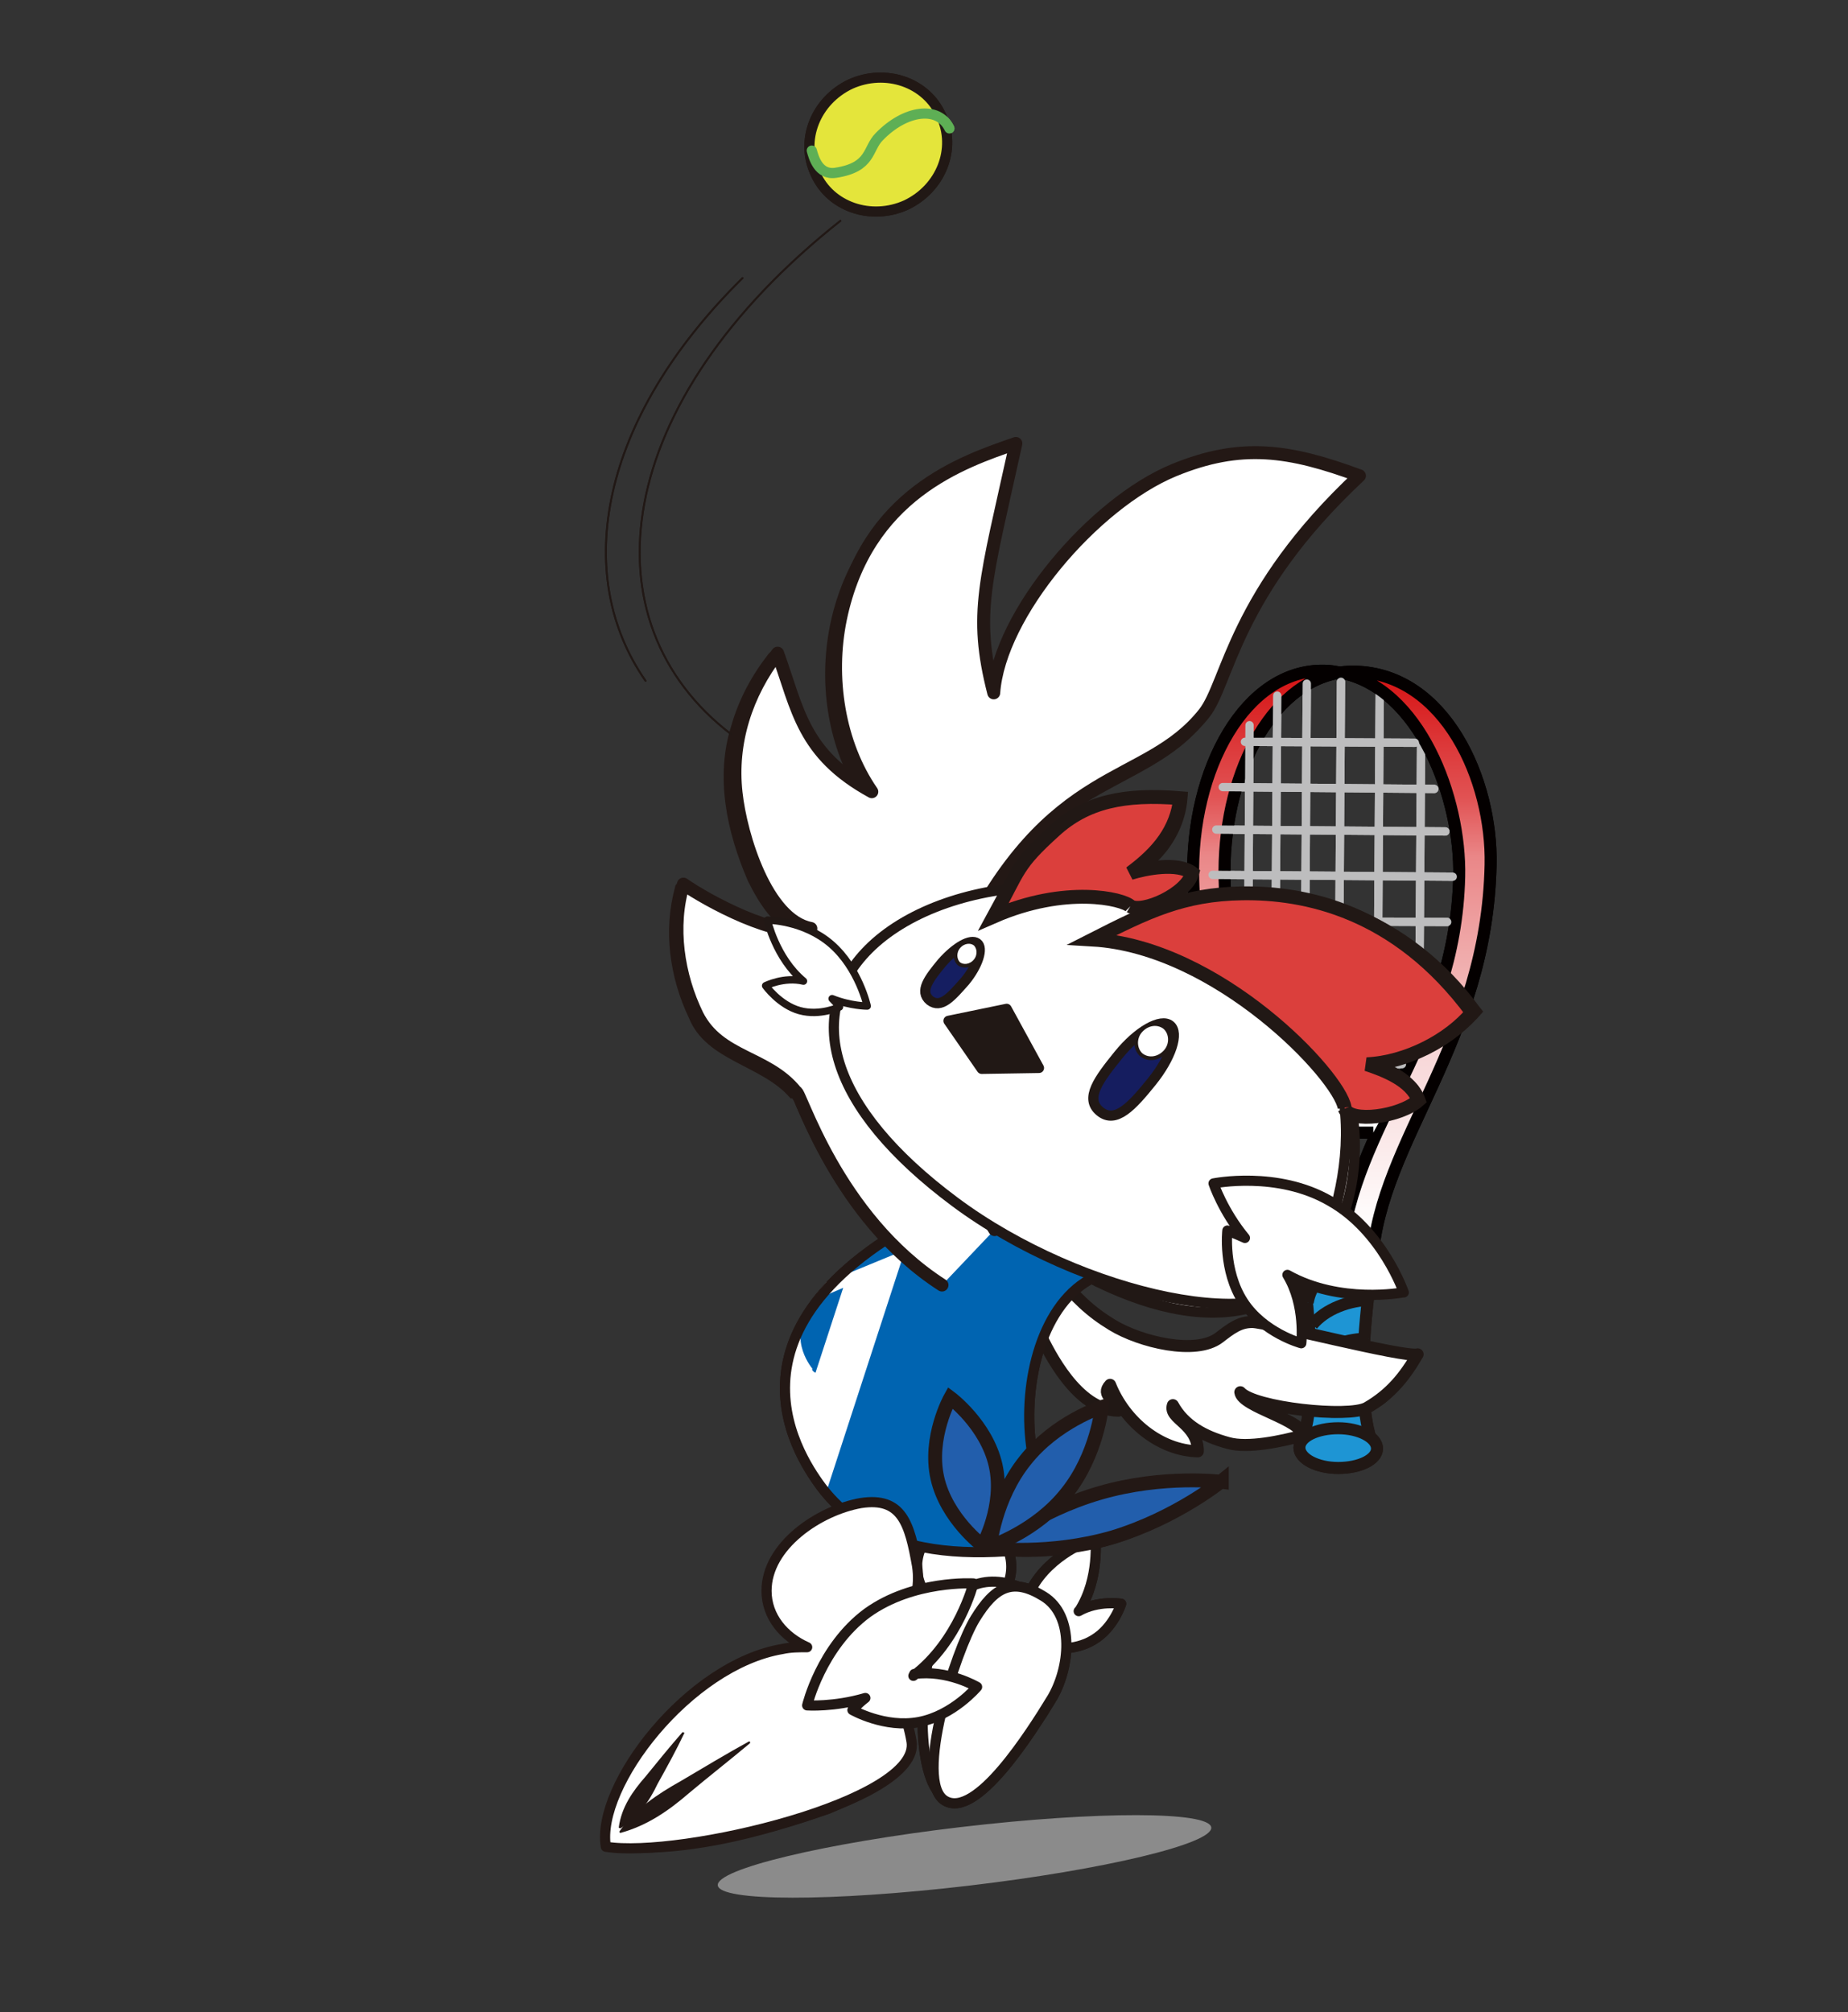 <?xml version="1.0" encoding="UTF-8"?> <svg xmlns="http://www.w3.org/2000/svg" xmlns:xlink="http://www.w3.org/1999/xlink" viewBox="0 0 200.1 217.8"><rect x="0" y="0" width="200.1" height="217.8" fill="#333333" stroke="none"/><defs><style>.j{fill:url(#i);}.k{stroke-width:1.3px;}.k,.l,.m,.n,.o,.p,.q,.r,.s,.t,.u,.v{stroke-linejoin:round;}.k,.l,.n,.w,.x,.y,.p,.z,.aa,.q,.r,.s,.t,.u{stroke:#211815;}.k,.ab,.m,.n,.o,.z,.aa,.q,.r,.s,.t,.u,.v{stroke-linecap:round;}.k,.ac,.ad,.w,.y,.o,.r{fill:#fff;}.l,.ab,.m,.n,.ae,.t,.u,.v{fill:none;}.l,.ae,.ad,.p{stroke-width:1.3px;}.ab{stroke:#bdbdbe;stroke-width:.9px;}.m{stroke:#5eaf55;}.m,.y,.z,.aa,.q,.r,.s,.u,.v{stroke-width:1.1px;}.n{stroke-width:.2px;}.ae,.ad{stroke:#040000;}.af{fill:#0064b1;}.ag{fill:#8b8b8b;}.ah,.x{fill:#db3f3c;}.ai,.aj{fill:#225eac;}.ak{fill:#231815;}.al,.q{fill:#211815;}.am,.p{fill:#1e95d4;}.w{stroke-width:.4px;}.x,.aj{stroke-width:1.5px;}.o{stroke-width:1.4px;}.o,.aj,.v{stroke:#231815;}.z{fill:#151d5f;}.aa{fill:#151e61;}.aj{stroke-miterlimit:10;}.s{fill:#e4e53b;}.t{stroke-width:.8px;}</style><linearGradient id="i" x1="-1251.1" y1="-135.3" x2="-1251.1" y2="-198.9" gradientTransform="translate(-1106.8 263.8) rotate(-179.6) scale(1 -1)" gradientUnits="userSpaceOnUse"><stop offset="0" stop-color="#fff"></stop><stop offset=".1" stop-color="#fefafa"></stop><stop offset=".2" stop-color="#fbebeb"></stop><stop offset=".4" stop-color="#f7d3d4"></stop><stop offset=".5" stop-color="#f1b2b2"></stop><stop offset=".7" stop-color="#ea8788"></stop><stop offset=".8" stop-color="#e15354"></stop><stop offset="1" stop-color="#d71718"></stop></linearGradient></defs><g id="g"><path class="s" d="m98.1,22.2c-3.8,1.7-8.2.2-9.8-3.4-1.7-3.6,0-7.9,3.8-9.7,3.8-1.7,8.2-.2,9.8,3.4,1.7,3.6,0,7.9-3.8,9.7Z"></path><path class="m" d="m102.8,13.9c-1.2-2.5-4.8-2-7.6.9-1.3,1.3-.8,3.3-4.7,3.9-1.9.3-2.4-1.7-2.6-2.4"></path></g><g id="h"><line class="ab" x1="149.4" y1="74.1" x2="149.1" y2="120.2"></line><line class="ab" x1="153.9" y1="76.8" x2="153.6" y2="119.6"></line><path class="j" d="m146.8,72.7c-.6,0-1.1,0-1.7.1,8.6,1.6,13.1,13.6,12.9,22.1-.4,17.5-11.5,26.8-12.8,40.8l3.4.6c.9-12.9,12.4-23.5,12.8-42.7.2-9.1-4.9-20.7-14.7-20.9Zm-14.2,22.6c-.3-11.2,4.9-21.3,12.5-22.5-.6-.1-1.1-.2-1.7-.2-8.5-.2-14.5,10.6-14.2,22.6.4,16.8,11.3,25.5,11.6,40.2l4.4.7c0-.2,0-.3,0-.5l-1-.2c-.4-14.7-11.3-23.4-11.6-40.2Z"></path><path class="ae" d="m146.8,72.7c-.6,0-1.1,0-1.7.1,8.6,1.6,13.1,13.6,12.9,22.1-.4,17.5-11.5,26.8-12.8,40.8l3.4.6c.9-12.9,12.4-23.5,12.8-42.7.2-9.1-4.9-20.7-14.7-20.9Zm-14.2,22.6c-.3-11.2,4.9-21.3,12.5-22.5-.6-.1-1.1-.2-1.7-.2-8.5-.2-14.5,10.6-14.2,22.6.4,16.8,11.3,25.5,11.6,40.2l4.4.7c0-.2,0-.3,0-.5l-1-.2c-.4-14.7-11.3-23.4-11.6-40.2Z"></path><path class="am" d="m149.2,135.8c0-1.2-1.9-2.2-4.3-2.2-2.4,0-4.3,1-4.3,2.2,0,.3.2.7.4,1,.4,2.5,2,15.2-.2,19.5,0,0,7.5,0,7.8,0-2.1-5.6-.3-17.1,0-19.5.3-.3.4-.6.5-1Z"></path><path class="l" d="m149.2,135.8c0-1.2-1.9-2.2-4.3-2.2-2.4,0-4.3,1-4.3,2.2,0,.3.2.7.4,1,.4,2.5,2,15.2-.2,19.5,0,0,7.5,0,7.8,0-2.1-5.6-.3-17.1,0-19.5.3-.3.4-.6.5-1Z"></path><path class="p" d="m140.7,156.7c0,1.2,1.9,2.2,4.2,2.2,2.3,0,4.2-.9,4.2-2.1,0-1.2-1.9-2.2-4.2-2.2-2.3,0-4.2.9-4.2,2.1Z"></path><path class="p" d="m149.1,136c-3.4,0-7,1.8-7.5,5"></path><path class="p" d="m148.6,140.7c-2.5,0-5.1,1-6.5,2.7"></path><path class="p" d="m148.2,144.9c-2.3,0-4.7.8-6.1,2.3"></path><path class="p" d="m148.3,148.9c-2.5,0-5.1,1-6.5,2.7"></path><path class="ad" d="m150.5,119.3h-9.6c-.9,0-1.7.7-1.7,1.6h0c0,.9.7,1.7,1.7,1.7h7.8"></path><line class="ab" x1="138.3" y1="75.3" x2="138" y2="117.4"></line><line class="ab" x1="135.3" y1="78.5" x2="135.1" y2="111.1"></line><line class="ab" x1="157.3" y1="94.9" x2="131.3" y2="94.7"></line><line class="ab" x1="156.7" y1="99.8" x2="131.7" y2="99.7"></line><line class="ab" x1="156.5" y1="90" x2="131.7" y2="89.8"></line><line class="ab" x1="155.3" y1="85.4" x2="132.4" y2="85.2"></line><line class="ab" x1="153.2" y1="80.4" x2="134.8" y2="80.3"></line><line class="ab" x1="153.4" y1="110.3" x2="134.9" y2="110.2"></line><line class="ab" x1="155.8" y1="104.8" x2="133" y2="104.7"></line><line class="ab" x1="151.8" y1="115.2" x2="136.6" y2="115.1"></line><line class="ab" x1="141.5" y1="74" x2="141.2" y2="119.5"></line><line class="ab" x1="145.2" y1="73.8" x2="144.9" y2="119.4"></line><line class="ab" x1="149.4" y1="74.1" x2="149.1" y2="120.2"></line><line class="ab" x1="153.9" y1="76.8" x2="153.6" y2="119.6"></line><path class="j" d="m146.8,72.7c-.6,0-1.1,0-1.7.1,8.6,1.6,13.1,13.6,12.9,22.1-.4,17.5-11.5,26.8-12.8,40.8l3.4.6c.9-12.9,12.4-23.5,12.8-42.7.2-9.1-4.9-20.7-14.7-20.9Zm-14.2,22.6c-.3-11.2,4.9-21.3,12.5-22.5-.6-.1-1.1-.2-1.7-.2-8.5-.2-14.5,10.6-14.2,22.6.4,16.8,11.3,25.5,11.6,40.2l4.4.7c0-.2,0-.3,0-.5l-1-.2c-.4-14.7-11.3-23.4-11.6-40.2Z"></path><path class="ae" d="m146.8,72.7c-.6,0-1.1,0-1.7.1,8.6,1.6,13.1,13.6,12.9,22.1-.4,17.5-11.5,26.8-12.8,40.8l3.4.6c.9-12.9,12.4-23.5,12.8-42.7.2-9.1-4.9-20.7-14.7-20.9Zm-14.2,22.6c-.3-11.2,4.9-21.3,12.5-22.5-.6-.1-1.1-.2-1.7-.2-8.5-.2-14.5,10.6-14.2,22.6.4,16.8,11.3,25.5,11.6,40.2l4.4.7c0-.2,0-.3,0-.5l-1-.2c-.4-14.7-11.3-23.4-11.6-40.2Z"></path><path class="am" d="m149.2,135.8c0-1.2-1.9-2.2-4.3-2.2-2.4,0-4.3,1-4.3,2.2,0,.3.2.7.4,1,.4,2.5,2,15.2-.2,19.5,0,0,7.5,0,7.8,0-2.1-5.6-.3-17.1,0-19.5.3-.3.4-.6.5-1Z"></path><path class="l" d="m149.2,135.8c0-1.2-1.9-2.2-4.3-2.2-2.4,0-4.3,1-4.3,2.2,0,.3.2.7.4,1,.4,2.5,2,15.2-.2,19.5,0,0,7.5,0,7.8,0-2.1-5.6-.3-17.1,0-19.5.3-.3.4-.6.5-1Z"></path><path class="p" d="m140.7,156.7c0,1.2,1.9,2.2,4.2,2.2,2.3,0,4.2-.9,4.2-2.1,0-1.2-1.9-2.2-4.2-2.2-2.3,0-4.2.9-4.2,2.1Z"></path><path class="p" d="m149.1,136c-3.4,0-7,1.8-7.5,5"></path><path class="p" d="m148.6,140.7c-2.5,0-5.1,1-6.5,2.7"></path><path class="p" d="m148.2,144.9c-2.3,0-4.7.8-6.1,2.3"></path><path class="p" d="m148.3,148.9c-2.5,0-5.1,1-6.5,2.7"></path><path class="ad" d="m150.5,119.3h-9.6c-.9,0-1.7.7-1.7,1.6h0c0,.9.7,1.7,1.7,1.7h7.8"></path><line class="ab" x1="138.3" y1="75.3" x2="138" y2="117.4"></line><line class="ab" x1="135.3" y1="78.5" x2="135.1" y2="111.1"></line><line class="ab" x1="157.3" y1="94.9" x2="131.3" y2="94.7"></line><line class="ab" x1="156.7" y1="99.8" x2="131.7" y2="99.7"></line><line class="ab" x1="156.5" y1="90" x2="131.7" y2="89.8"></line><line class="ab" x1="155.3" y1="85.4" x2="132.4" y2="85.2"></line><line class="ab" x1="153.2" y1="80.4" x2="134.8" y2="80.3"></line><line class="ab" x1="153.4" y1="110.3" x2="134.9" y2="110.2"></line><line class="ab" x1="155.8" y1="104.8" x2="133" y2="104.7"></line><line class="ab" x1="151.8" y1="115.2" x2="136.6" y2="115.1"></line><line class="ab" x1="141.5" y1="74" x2="141.2" y2="119.5"></line><line class="ab" x1="145.2" y1="73.8" x2="144.9" y2="119.4"></line><path class="s" d="m98.1,22.2c-3.8,1.7-8.2.2-9.8-3.4-1.7-3.6,0-7.9,3.8-9.7,3.8-1.7,8.2-.2,9.8,3.4,1.7,3.6,0,7.9-3.8,9.7Z"></path><path class="m" d="m102.8,13.9c-1.2-2.5-4.8-2-7.6.9-1.3,1.3-.8,3.3-4.7,3.9-1.9.3-2.4-1.7-2.6-2.4"></path><circle class="r" cx="104.4" cy="169.6" r="5.1"></circle><path class="ac" d="m110,129.3c-.5.6,3.9,7.9,4.4,8.6,2.1,2.6,3.7,4.1,6,5.5,3.1,1.9,9.1,3.3,11.6,1.4,1.3-1,2.2-1.7,3.6-1.7,1.5,0,16.5,3.9,17.9,3.5-1.4,2.4-2.9,4.3-5.5,5.8-2,1.1-12.2,0-13.7-1.7.2,1.6,6.8,3,6.7,4.7-2.2.6-5.9,1.4-8,.8-2.6-.7-4.8-1.9-6-4.1-.5,1.5,2.7,2,2.7,5-4.1-.1-7.9-3.2-9.5-7.2-1.1,1.2.7,1.5.9,2.8-4.5,0-7.6-6.5-8.4-8.1-2.4-4.3-9-11.4-8.7-11.3"></path><path class="al" d="m110,129.3c0,1.1.8,2,1.2,3,1.6,2.8,3.2,5.7,5.6,8,3.5,3.5,9.7,6.2,14.5,4.4,1.2-.8,2.8-2.4,4.6-2.1,1.2.1,3.7.8,4.9,1,3.7.7,9.1,2.2,12.8,2.5.4,0,.6.5.4.8-.9,1.6-2,3.2-3.5,4.5-3,2.9-7.3,2-11,1.6-2-.4-4-.5-5.6-1.9,0,0,1.1-.5,1.1-.5,1.5,1.6,4.2,2,6,3.4.5.4,1.2,1.6.3,1.9-2.6.7-5.2,1.3-8,.9-2.7-.6-5.3-2-6.7-4.5,0,0,1-.1,1-.1,0,.1,0,.2,0,.3.7,1,1.9,1.7,2.4,2.9.2.6.7,2.1-.2,2.2-4.5-.2-8.3-3.5-9.9-7.5,0,0,.7.1.7.1-.4.4-.3.5,0,.9,2.8,3.1-1.2,2.1-2.7.9-2.8-2-4.2-5.2-5.8-8.1-1.7-2.7-3.9-5.5-5.9-8-.7-.9-1.5-1.7-2.1-2.6,1.4,1.7,2.9,3.3,4.3,5,1.4,1.7,2.8,3.4,4,5.3,2.1,3.4,4.2,8.5,8.7,8.7,0,0-.4.5-.4.5,0-.4-.4-.8-.8-1.2-.2-.2-.5-.5-.5-1,0-.6.5-1.5,1.1-1.1,1.6,3.7,5.1,6.8,9.2,7,0,0-.6.5-.6.5,0-1.5-1-2.4-2-3.3-.5-.4-.9-1.2-.7-1.9.1-.5.8-.5,1-.1,1.2,2.2,3.6,3.3,6,3.9,2.4.4,5.1-.3,7.4-.9,0,0-.4.5-.4.5-1.5-1.6-4.1-1.9-5.9-3.3-.3-.3-.7-.5-.9-1.2-.1-.6.6-1,1-.6.3.2.6.4,1.1.6,3.6,1.2,8.1,1.8,11.8,1.1,2.4-1.1,4.1-3.3,5.5-5.6,0,0,.7.8.7.8-2.1.1-4.6-.7-6.7-1.1-3.1-.7-6.5-1.5-9.6-2.2-1-.2-2-.5-3-.2-1,.4-1.7,1.1-2.7,1.7-5.1,1.9-11.6-1-15.2-4.8-2.4-2.4-3.9-5.3-5.4-8.2-.4-1-1.1-2-1.1-3h0Z"></path><path class="af" d="m119.6,137.8c-12.2,3.9-10.1,33.1,2.2,28-12.3,2.9-26.3,4.5-33.2-5.3-2.9-4.1-12.4-19.8,19.3-32.3"></path><path class="ac" d="m98,135.3l-8.5,3.5c-8.4,9.3-3,18.1-.9,21,.3.4.7.9,1,1.3l8.4-25.8Z"></path><path class="af" d="m87.9,148.2c.1.2.2.3.4.4l3-9.2-2.8,1.2c-3.3,3.4-1.3,6.6-.5,7.6Z"></path><path class="v" d="m119.6,137.8c-12.2,3.9-10.1,33.1,2.2,28-12.3,2.9-26.3,4.5-33.2-5.3-2.9-4.1-12.4-19.8,19.3-32.3"></path><path class="ac" d="m116.9,174.3c2.2-3.5,1.7-7.8,1.7-7.8,0,0-4.2,1.3-6.5,4.8-2.3,3.5-1.7,7.9-1.7,7.9,0,0,1.9-.6,3.8-2-.4.7-.6,1.2-.6,1.2,0,0,2.7.4,4.8-.9,2.2-1.3,3-3.9,3-3.9,0,0-2.5-.4-4.6.8Z"></path><path class="u" d="m116.9,174.3c2.2-3.5,1.7-7.8,1.7-7.8,0,0-4.2,1.3-6.5,4.8-2.3,3.5-1.7,7.9-1.7,7.9,0,0,1.9-.6,3.8-2-.4.7-.6,1.2-.6,1.2,0,0,2.7.4,4.8-.9,2.2-1.3,3-3.9,3-3.9,0,0-2.5-.4-4.6.8Z"></path><path class="ai" d="m132.3,160.3s-4.9,4-11.8,6.1c-6.9,2-13.2,1.2-13.2,1.2,0,0,4.9-4,11.8-6,6.9-2,13.2-1.2,13.2-1.2Z"></path><path class="ak" d="m132.4,160.3c-6.9,6.6-17.2,9.5-26.6,7.7,7-5.6,15.9-8.5,24.8-7.9.3,0,1,0,1.3.1.1,0,.3,0,.5.1h0Zm-.1,0c0,0,0,0-.1,0h-.2c-.2,0-1,0-1.2,0-8.3-.2-16.5,2.6-23,7.8,0,0-.3-1.1-.3-1.1,8.2.4,16.4-1.6,23.5-5.9.2-.1.9-.5,1.1-.6,0,0,.2-.1.2-.1,0,0,.1-.1.1,0h0Z"></path><path class="y" d="m102.6,194.8c3.2-3.5,11.9-21.3,8.3-22.8-4.5-2-7.7,0-9.2,3.6-2.4,5.5-2.7,17.7.9,19.2Z"></path><path class="y" d="m113.8,184c2.1-3.4,2.6-9.1-.8-11.2-3.4-2.1-5.3-1-7.4,2.4-2.1,3.4-6.7,17.6-3.3,19.7,3.4,2.1,9.4-7.5,11.5-10.9Z"></path><path class="ai" d="m102.9,151.3s3.9,2.9,4.9,7.3c1,4.4-1.4,8.7-1.4,8.7,0,0-3.9-2.9-4.9-7.3-1-4.4,1.4-8.7,1.4-8.7Z"></path><path class="ak" d="m102.9,151.2c5.9,3.3,7.6,10.7,4.1,16.4,0,0-.4.6-.4.6l-.5-.4c-5.3-4.3-6.6-10.6-3.2-16.6h0Zm0,.1c-2.6,5.9-1.4,11.5,3.9,15.5,0,0-.9.2-.9.2,2.5-5.9,1.4-11.1-3-15.7h0Z"></path><path class="ai" d="m119.3,152.3s-.5,5.2-3.8,9.3c-3.3,4.2-8.3,5.8-8.3,5.8,0,0,.5-5.2,3.8-9.3,3.3-4.2,8.3-5.8,8.3-5.8Z"></path><path class="ak" d="m119.4,152.2c.2,7.6-5.5,14.3-12.8,15.9.6-5.5,3.4-10.8,8.1-13.7,1.3-.9,2.8-1.6,4.3-2.1.1,0,.2-.1.4,0h0Zm0,.1c-6.5,2.7-10.7,8-11.4,15.1,0,0-.8-.6-.8-.6,6.3-2.6,10.5-7.8,12.2-14.4h0Z"></path><path class="ac" d="m91.8,179c.2,0,.5,0,.7,0,4.5-.8,7.5-5,6.8-9.5-.8-4.5-1.6-7.5-6.1-6.8-4.5.8-10.2,4.6-10.2,9.5,0,2.8,1.9,5,4.4,6.1-.9,0-1.8,0-2.7.2-10.1,1.7-20.2,14.8-19.1,21.4,8,1.3,34.2-4.9,33.1-11.4-.9-5.2-3.5-8.2-6.9-9.4Z"></path><path class="ak" d="m91.8,179c5.1-.7,8.4-5.6,6.9-10.6-.4-1.7-.8-3.9-2.3-4.9-.7-.5-1.6-.6-2.5-.5-3.7.5-7.4,2.6-9.5,5.7-2.3,3.4-.6,7.9,3.1,9.4.2,0,.1.4,0,.4-8.4,0-15.3,6.8-19.3,13.7-1.3,2.4-2.3,5.1-2,7.6l-.4-.4c7.9.6,16.3-1.6,23.8-4.1,2.8-1.2,8.8-3.2,8.9-6.7-.5-4-2.7-7.9-6.6-9.5h0Zm.1,0c4.1,1.2,6.5,5.4,7.2,9.4.3,4.1-6.1,6.5-9.2,7.9-7.8,2.7-16,4.9-24.3,4.1-.2,0-.4-.2-.4-.4-.3-3,.9-5.8,2.3-8.2,4.3-7,11.5-13.4,20.1-13.7,0,0,0,.4,0,.4-7.2-3.2-5.4-11,.7-14.4,3.3-2.1,9.3-3.7,10.7,1.2,1.4,3.8,1.6,8.5-1.5,11.4-1.4,1.4-3.4,2.3-5.4,2.3h0Z"></path><path class="ak" d="m81.2,188.7c-1.9,1.6-4.7,3.8-6.6,5.4-2.2,1.9-4.5,3.5-7.4,4.3,0,0-.2,0-.1-.2,1.7-2.4,4.1-4,6.6-5.4,2.2-1.3,5.2-3.1,7.4-4.3,0,0,.2,0,.1.2h0Z"></path><path class="ak" d="m74.1,187.6c-.9,1.9-1.9,3.7-2.9,5.5-.9,1.9-2.1,3.6-4,4.8,0,0-.2,0-.2-.1.3-2.2,1.5-3.9,2.9-5.5,1.3-1.6,2.6-3.2,4-4.8,0,0,.2,0,.2.1h0Z"></path><path class="ac" d="m107.7,133.1c-4.9-7.8-7.6-22.3-3.7-30.4,9.7-20.3,20-17.4,26.4-25.5,2.6-3.3,3.2-13,16.8-25.7-7.6-2.8-12.8-3.6-20.1-.6-8.7,3.6-18.9,15.6-19.5,24.1-2.2-8.6-.9-12,2.4-27-5.8,2-16.2,5.5-19,19-1.3,6.3-.2,13.5,3.4,18.7-7.5-4.1-8-8.9-10.2-15-3.4,4.4-5.1,9.7-4.5,15.1.5,4.7,3.3,13.8,8.1,14.7-3.4,1.3-11.4-3.1-13.8-4.8-1.4,4.6-.6,9.9,1.5,14.2,2.4,4.7,7.6,4.4,10.7,8.3.4-.3,4.3,13.5,15.8,20.9"></path><path class="ak" d="m107.6,133.1c-5-8.4-7.9-20.9-4.2-30.3,2.6-5.7,6-11.2,11-15.3,3.2-2.7,7.1-4.5,10.7-6.6,1.7-1.1,3.4-2.3,4.6-3.9,1.2-1.5,1.8-3.5,2.6-5.5,1.6-3.9,3.6-7.6,6.1-11.1,2.5-3.4,5.4-6.5,8.4-9.3l.2.8c-8.7-3.7-16.9-3.6-24.8,2-6.7,5.1-13.3,12.4-14.4,21.1,0,.3-.5.3-.5,0-2.8-8.9.5-18.4,2.3-27.1,0,0,.5.5.5.5-3.8,1.3-7.4,2.8-10.5,5.3-6.3,4.8-9.1,13-8.5,20.8.3,3.9,1.5,7.7,3.7,10.9.2.3.1.7-.2.9-.2.1-.5.1-.7,0-1.4-.8-2.7-1.7-4-2.7-3.8-3.1-5.1-8.2-6.6-12.5,0,0,1.2.2,1.2.2-1.7,2.2-3,4.6-3.7,7.2-1.6,5.3-.5,11,1.7,16,1.1,2.3,2.7,4.9,5.2,5.5.7.1.7,1.1,0,1.3-2.8.7-5.2-.4-7.7-1.3-2.3-1-4.5-2.2-6.7-3.6,0,0,.9-.3.9-.3-1.5,5.1-.7,12.2,3.2,16.2,2.7,2.3,6.5,3,8.8,6,0,0-.5,0-.5,0,0-.1.4,0,.4,0,.1,0,.2.2.3.3,0,0,.1.2.1.2,0,0,.2.4.2.4,3.2,7.9,7.9,15.5,15.1,20.3,0,0,0,.2,0,.1-7.4-4.6-12.4-12.2-15.7-20.1,0-.2-.2-.4-.3-.6,0,0,0,0,0,0,0,0,.3,0,.3,0,0,0-.5,0-.5,0-3-3.6-9.1-4-11-8.7-2.1-4.4-2.8-9.5-1.5-14.2,0-.3.4-.5.7-.4,2.1,1.3,4.3,2.6,6.6,3.5,2,.8,4.6,1.8,6.7,1.2,0,0,.1,1.3.1,1.3-3.1-.7-4.9-3.6-6.2-6.2-2.3-5.3-3.6-11.3-1.8-16.9.8-2.8,2.2-5.4,4-7.7.3-.4,1.1-.3,1.2.2,2,6.4,3.5,11.3,9.8,14.6,0,0-.9,1-.9,1-6.8-10.3-4.7-25.7,5.3-33.2,3.3-2.5,7.1-4,10.9-5.2.3-.1.6.2.5.5-1.9,8.8-5.3,17.9-2.6,26.8,0,0-.5,0-.5,0,.2-2.3.9-4.4,1.9-6.4,4-7.8,10.4-14.9,18.6-18.3,6.3-2.8,13.4-1.7,19.5.8.3.1.4.5.2.8-6.9,6.4-12.1,14.3-15.2,23.1-2.9,7.2-11.7,8.7-17.1,13.4-3.2,2.6-5.7,5.9-7.9,9.4-2.1,3.5-4.2,7.2-4.5,11.3-1,8.3,1.4,17.1,4.9,24h0Z"></path><path class="ac" d="m135.6,103c-13.7-10.2-33.1-6.9-40.1.9-7,7.8-.2,18.5,13.4,28.7,13.7,10.2,26.1,12.7,33.1,4.9,7-7.8,7.2-24.3-6.4-34.5Z"></path><path class="u" d="m135.6,103c-13.7-10.2-33.1-6.9-40.1.9-7,7.8-.2,18.5,13.4,28.7,13.7,10.2,26.1,12.7,33.1,4.9,7-7.8,7.2-24.3-6.4-34.5Z"></path><path class="aa" d="m102,104.2c-1.4,1.7-2.5,3.1-1.3,4.1,1.2.9,2.3-.4,3.8-2.1,1.4-1.7,2-3.6,1.3-4.1-.7-.5-2.3.4-3.8,2.1Z"></path><path class="w" d="m103.8,102.5c-.5.6-.4,1.4,0,1.8.5.4,1.3.3,1.8-.3.5-.6.4-1.4,0-1.8-.5-.4-1.3-.3-1.8.3Z"></path><path class="ah" d="m145.6,119.9c-.6-3.5-13.7-17.4-27.3-18.2,5.9-3,9.8-4.9,16.2-5,6.7-.1,16.7,1.8,24.9,12.9-2.5,3-7.1,5.4-11.4,5.6,1.8.6,4.8,1.7,5.6,3.9-2,1.8-7.4,2.5-8,.9"></path><path class="al" d="m145.6,119.9c-1.1-2.6-3.3-4.5-5.3-6.5-2.1-1.9-4.3-3.6-6.6-5.2-5.1-3.4-10.8-5.9-16.9-6.3,4-1.8,7.9-3.9,12.2-4.9,12.1-2.8,23.9,2,31.2,12,0,0,.4.5.4.5-3.1,3.7-7.6,6-12.4,6.1,0,0,.2-1.2.2-1.2,1.7.6,3.5,1.3,4.8,2.7.5.5.9,1.2,1.1,2-1.3,1.1-2.8,1.5-4.4,1.8-1.4,0-3.3.4-4.2-1,0,0,.1,0,.1,0,.4.6,1.2.7,1.8.7,1.4,0,2.8-.3,4.1-.9.6-.3,1.3-.6,1.7-1v.5c-1-2-3.5-2.8-5.5-3.4,0,0,.2-1.2.2-1.2,4.1-.3,8.1-2.4,10.8-5.5,0,0,0,1,0,1-4.5-6.1-10.9-10.9-18.4-12.4-8-1.8-15,.3-21.9,4.4,0,0-.2-.8-.2-.8,8.8.4,16.6,5.4,22.6,11.5,1.9,2.1,4,4.3,4.8,7.1,0,0-.1,0-.1,0h0Z"></path><path class="ah" d="m122.4,98.1c-.8-.8-7-2.3-14.8,1.1,2.8-5.1,2.4-5.5,6.6-9.3,3.4-3.1,7.5-4,13.6-3.5-.4,3.4-2.3,5.8-5.4,8.1,1.6-.5,5.1-1.2,6.7,0-.6,2.3-5.4,4.4-6.7,3.6"></path><path class="al" d="m122.4,98.2c-5.3-1.8-11.4.3-16.3,2.4.6-1,2-3.4,2.6-4.4,1.6-2.9,4-5.3,6.5-7.3,3.5-2.8,8.3-3.4,12.7-3.1,0,0,.7,0,.7,0,0,2-.7,4.1-1.9,5.8-1,1.5-2.4,2.6-3.8,3.6l-.7-1.4c2.3-.5,5.1-1.1,7.2.3,0,0,.3.2.3.2v.4c-.8,2.3-5.3,4.5-7.4,3.5,0,0,0-.1,0-.1,1.9.5,5.6-1.8,6.1-3.7,0,0,.2.6.2.6-.7-.5-1.9-.5-2.9-.4-1.1.1-2.1.4-3.2.7l-.7-1.4c1.3-1,2.5-2.1,3.4-3.3.9-1.3,1.5-2.7,1.7-4.2,0,0,.7.8.7.8-7-.8-12.6.5-16.8,6.6-1.1,1.8-1.8,3.9-2.8,5.8,0,0-.8-.9-.8-.9,4.1-1.8,9-2.7,13.4-1.4.6.2,1.3.4,1.8.9h-.1Z"></path><path class="z" d="m121.1,114.2c-2.1,2.6-3.7,4.7-2,6.1,1.7,1.4,3.5-.6,5.6-3.2,2.1-2.6,3-5.3,2-6.1-1-.8-3.5.6-5.6,3.2Z"></path><path class="w" d="m123.5,111.6c-.7.8-.6,2,.1,2.6.8.6,1.9.4,2.6-.4.7-.8.6-2-.1-2.6-.8-.6-1.9-.4-2.6.4Z"></path><polygon class="q" points="102.7 110.5 106.3 115.7 112.5 115.6 109 109.2 102.7 110.5"></polygon><path class="ac" d="m98.9,181.4c4.9-3.7,6.5-10,6.5-10,0,0-6.5-.4-11.5,3.2-5,3.7-6.5,10-6.5,10,0,0,2.9.2,6.3-.8-.9.7-1.4,1.3-1.4,1.3,0,0,3.5,2,7.2,1.3,3.7-.7,6.3-3.8,6.3-3.8,0,0-3.2-1.9-6.8-1.4Z"></path><path class="u" d="m98.9,181.4c4.9-3.7,6.5-10,6.5-10,0,0-6.5-.4-11.5,3.2-5,3.7-6.5,10-6.5,10,0,0,2.9.2,6.3-.8-.9.7-1.4,1.3-1.4,1.3,0,0,3.5,2,7.2,1.3,3.7-.7,6.3-3.8,6.3-3.8,0,0-3.2-1.9-6.8-1.4Z"></path><path class="n" d="m79.2,79.5c-16-12.2-13.1-35.9,11.8-55.6"></path><path class="n" d="m69.9,73.7c-8-11.5-5-28.3,10.5-43.6"></path><circle class="r" cx="104.4" cy="169.6" r="5.1"></circle><path class="k" d="m110,129.3c-.5.6,3.9,7.9,4.4,8.6,2.1,2.6,3.7,4.1,6,5.5,3.1,1.9,9.1,3.3,11.6,1.4,1.3-1,2.2-1.7,3.6-1.7,1.5,0,16.5,3.9,17.9,3.5-1.4,2.4-2.9,4.3-5.5,5.8-2,1.1-12.2,0-13.7-1.7.2,1.6,6.8,3,6.7,4.7-2.2.6-5.9,1.4-8,.8-2.6-.7-4.8-1.9-6-4.1-.5,1.5,2.7,2,2.7,5-4.1-.1-7.9-3.2-9.5-7.2-1.1,1.2.7,1.5.9,2.8-4.5,0-7.6-6.5-8.4-8.1-2.4-4.3-9-11.4-8.7-11.3"></path><path class="af" d="m119.6,137.8c-12.2,3.9-10.1,33.1,2.2,28-12.3,2.9-26.3,4.5-33.2-5.3-2.9-4.1-12.4-19.8,19.3-32.3"></path><path class="ac" d="m98,135.3l-8.5,3.5c-8.4,9.3-3,18.1-.9,21,.3.4.7.9,1,1.3l8.4-25.8Z"></path><path class="af" d="m87.9,148.2c.1.2.2.3.4.4l3-9.2-2.8,1.2c-3.3,3.4-1.3,6.6-.5,7.6Z"></path><path class="v" d="m119.6,137.8c-12.2,3.9-10.1,33.1,2.2,28-12.3,2.9-26.3,4.5-33.2-5.3-2.9-4.1-12.4-19.8,19.3-32.3"></path><path class="ac" d="m116.9,174.3c2.2-3.5,1.7-7.8,1.7-7.8,0,0-4.2,1.3-6.5,4.8-2.3,3.5-1.7,7.9-1.7,7.9,0,0,1.9-.6,3.8-2-.4.7-.6,1.2-.6,1.2,0,0,2.7.4,4.8-.9,2.2-1.3,3-3.9,3-3.9,0,0-2.5-.4-4.6.8Z"></path><path class="u" d="m116.9,174.3c2.2-3.5,1.7-7.8,1.7-7.8,0,0-4.2,1.3-6.5,4.8-2.3,3.5-1.7,7.9-1.7,7.9,0,0,1.9-.6,3.8-2-.4.7-.6,1.2-.6,1.2,0,0,2.7.4,4.8-.9,2.2-1.3,3-3.9,3-3.9,0,0-2.5-.4-4.6.8Z"></path><path class="aj" d="m132.3,160.3s-4.9,4-11.8,6.1c-6.9,2-13.2,1.2-13.2,1.2,0,0,4.9-4,11.8-6,6.9-2,13.2-1.2,13.2-1.2Z"></path><path class="y" d="m102.6,194.8c3.2-3.5,11.9-21.3,8.3-22.8-4.5-2-7.7,0-9.2,3.6-2.4,5.5-2.7,17.7.9,19.2Z"></path><path class="y" d="m113.8,184c2.1-3.4,2.6-9.1-.8-11.2-3.4-2.1-5.3-1-7.4,2.4-2.1,3.4-6.7,17.6-3.3,19.7,3.4,2.1,9.4-7.5,11.5-10.9Z"></path><path class="aj" d="m102.9,151.3s3.9,2.9,4.9,7.3c1,4.4-1.4,8.7-1.4,8.7,0,0-3.9-2.9-4.9-7.3-1-4.4,1.4-8.7,1.4-8.7Z"></path><path class="aj" d="m119.3,152.3s-.5,5.2-3.8,9.3c-3.3,4.2-8.3,5.8-8.3,5.8,0,0,.5-5.2,3.8-9.3,3.3-4.2,8.3-5.8,8.3-5.8Z"></path><path class="ac" d="m91.8,179c.2,0,.5,0,.7,0,4.5-.8,7.5-5,6.8-9.5-.8-4.5-1.6-7.5-6.1-6.8-4.5.8-10.2,4.6-10.2,9.5,0,2.8,1.9,5,4.4,6.1-.9,0-1.8,0-2.7.2-10.1,1.7-20.2,14.8-19.1,21.4,8,1.3,34.2-4.9,33.1-11.4-.9-5.2-3.5-8.2-6.9-9.4Z"></path><path class="v" d="m91.8,179c.2,0,.5,0,.7,0,4.5-.8,7.5-5,6.8-9.5-.8-4.5-1.6-7.5-6.1-6.8-4.5.8-10.2,4.6-10.2,9.5,0,2.8,1.9,5,4.4,6.1-.9,0-1.8,0-2.7.2-10.1,1.7-20.2,14.8-19.1,21.4,8,1.3,34.2-4.9,33.1-11.4-.9-5.2-3.5-8.2-6.9-9.4Z"></path><path class="ak" d="m81.2,188.7c-1.9,1.6-4.7,3.8-6.6,5.4-2.2,1.9-4.5,3.5-7.4,4.3,0,0-.2,0-.1-.2,1.7-2.4,4.1-4,6.6-5.4,2.2-1.3,5.2-3.1,7.4-4.3,0,0,.2,0,.1.2h0Z"></path><path class="ak" d="m74.1,187.6c-.9,1.9-1.9,3.7-2.9,5.5-.9,1.9-2.1,3.6-4,4.8,0,0-.2,0-.2-.1.3-2.2,1.5-3.9,2.9-5.5,1.3-1.6,2.6-3.2,4-4.8,0,0,.2,0,.2.1h0Z"></path><path class="o" d="m107.7,133.1c-4.9-7.8-7.6-22.3-3.7-30.4,9.7-20.3,20-17.4,26.4-25.5,2.6-3.3,3.2-13,16.8-25.7-7.6-2.8-12.8-3.6-20.1-.6-8.7,3.6-18.9,15.6-19.5,24.1-2.2-8.6-.9-12,2.4-27-5.8,2-16.2,5.5-19,19-1.3,6.3-.2,13.5,3.4,18.7-7.5-4.1-8-8.9-10.2-15-3.4,4.4-5.1,9.7-4.5,15.1.5,4.7,3.3,13.8,8.1,14.7-3.4,1.3-11.4-3.1-13.8-4.8-1.4,4.6-.6,9.9,1.5,14.2,2.4,4.7,7.6,4.4,10.7,8.3.4-.3,4.3,13.5,15.8,20.9"></path><path class="ac" d="m135.6,103c-13.7-10.2-32.9-8.4-41.2-.6-7.6,7.2-4.7,17.5,9,27.7,13.7,10.2,34.9,14.8,38.6,7.4,4.7-9.3,7.2-24.3-6.4-34.5Z"></path><path class="u" d="m135.6,103c-13.7-10.2-32.9-8.4-41.2-.6-7.6,7.2-4.7,17.5,9,27.7,13.7,10.2,34.9,14.8,38.6,7.4,4.7-9.3,7.2-24.3-6.4-34.5Z"></path><path class="aa" d="m102,104.2c-1.4,1.7-2.5,3.1-1.3,4.1,1.2.9,2.3-.4,3.8-2.1,1.4-1.7,2-3.6,1.3-4.1-.7-.5-2.3.4-3.8,2.1Z"></path><path class="w" d="m103.8,102.5c-.5.6-.4,1.4,0,1.8.5.4,1.3.3,1.8-.3.5-.6.4-1.4,0-1.8-.5-.4-1.3-.3-1.8.3Z"></path><path class="x" d="m145.6,119.9c-.6-3.5-13.7-17.4-27.3-18.2,5.9-3,9.8-4.9,16.2-5,6.7-.1,16.7,1.8,24.9,12.9-2.5,3-7.1,5.4-11.4,5.6,1.8.6,4.8,1.7,5.6,3.9-2,1.8-7.4,2.5-8,.9"></path><path class="x" d="m122.4,98.1c-.8-.8-7-2.3-14.8,1.1,2.8-5.1,2.4-5.5,6.6-9.3,3.4-3.1,7.5-4,13.6-3.5-.4,3.4-2.3,5.8-5.4,8.1,1.6-.5,5.1-1.2,6.7,0-.6,2.3-5.4,4.4-6.7,3.6"></path><path class="z" d="m121.1,114.2c-2.1,2.6-3.7,4.7-2,6.1,1.7,1.4,3.5-.6,5.6-3.2,2.1-2.6,3-5.3,2-6.1-1-.8-3.5.6-5.6,3.2Z"></path><path class="w" d="m123.5,111.6c-.7.8-.6,2,.1,2.6.8.6,1.9.4,2.6-.4.7-.8.6-2-.1-2.6-.8-.6-1.9-.4-2.6.4Z"></path><polygon class="q" points="102.7 110.5 106.3 115.7 112.5 115.6 109 109.2 102.7 110.5"></polygon><path class="ac" d="m98.9,181.4c4.9-3.7,6.5-10,6.5-10,0,0-6.5-.4-11.5,3.2-5,3.7-6.5,10-6.5,10,0,0,2.9.2,6.3-.8-.9.7-1.4,1.3-1.4,1.3,0,0,3.5,2,7.2,1.3,3.7-.7,6.3-3.8,6.3-3.8,0,0-3.2-1.9-6.8-1.4Z"></path><path class="u" d="m98.9,181.4c4.9-3.7,6.5-10,6.5-10,0,0-6.5-.4-11.5,3.2-5,3.7-6.5,10-6.5,10,0,0,2.9.2,6.3-.8-.9.7-1.4,1.3-1.4,1.3,0,0,3.5,2,7.2,1.3,3.7-.7,6.3-3.8,6.3-3.8,0,0-3.2-1.9-6.8-1.4Z"></path><path class="ac" d="m152,139.9s-2.3-6.7-8-9.9c-5.7-3.3-12.6-1.9-12.6-1.9,0,0,1,3,3.4,5.9-1.1-.5-1.9-.8-1.9-.8,0,0-.5,4.3,1.7,7.7,2.2,3.4,6.3,4.5,6.3,4.5,0,0,.5-4.1-1.5-7.4,5.7,3.2,12.5,1.9,12.5,1.9Z"></path><path class="u" d="m152,139.9s-2.3-6.7-8-9.9c-5.7-3.3-12.6-1.9-12.6-1.9,0,0,1,3,3.4,5.9-1.1-.5-1.9-.8-1.9-.8,0,0-.5,4.3,1.7,7.7,2.2,3.4,6.3,4.5,6.3,4.5,0,0,.5-4.1-1.5-7.4,5.7,3.2,12.5,1.9,12.5,1.9Z"></path><path class="n" d="m79.2,79.5c-16-12.2-13.1-35.9,11.8-55.6"></path><path class="n" d="m69.9,73.7c-8-11.5-5-28.3,10.5-43.6"></path><path class="ac" d="m90.1,108.1c2,.8,3.8.8,3.8.8,0,0-.9-4.1-3.9-6.7-3-2.6-6.9-2.6-6.9-2.6,0,0,.9,4.1,3.9,6.6-2.1-.5-4.1.5-4.1.5,0,0,1.5,2.1,3.7,2.7,2.2.6,4.3-.4,4.3-.4,0,0-.3-.4-.8-.9Z"></path><path class="t" d="m90.1,108.1c2,.8,3.8.8,3.8.8,0,0-.9-4.1-3.9-6.7-3-2.6-6.9-2.6-6.9-2.6,0,0,.9,4.1,3.9,6.6-2.1-.5-4.1.5-4.1.5,0,0,1.5,2.1,3.7,2.7,2.2.6,4.3-.4,4.3-.4,0,0-.3-.4-.8-.9Z"></path><ellipse class="ag" cx="104.4" cy="201" rx="26.9" ry="3.2" transform="translate(-22.7 13.5) rotate(-6.7)"></ellipse></g></svg> 